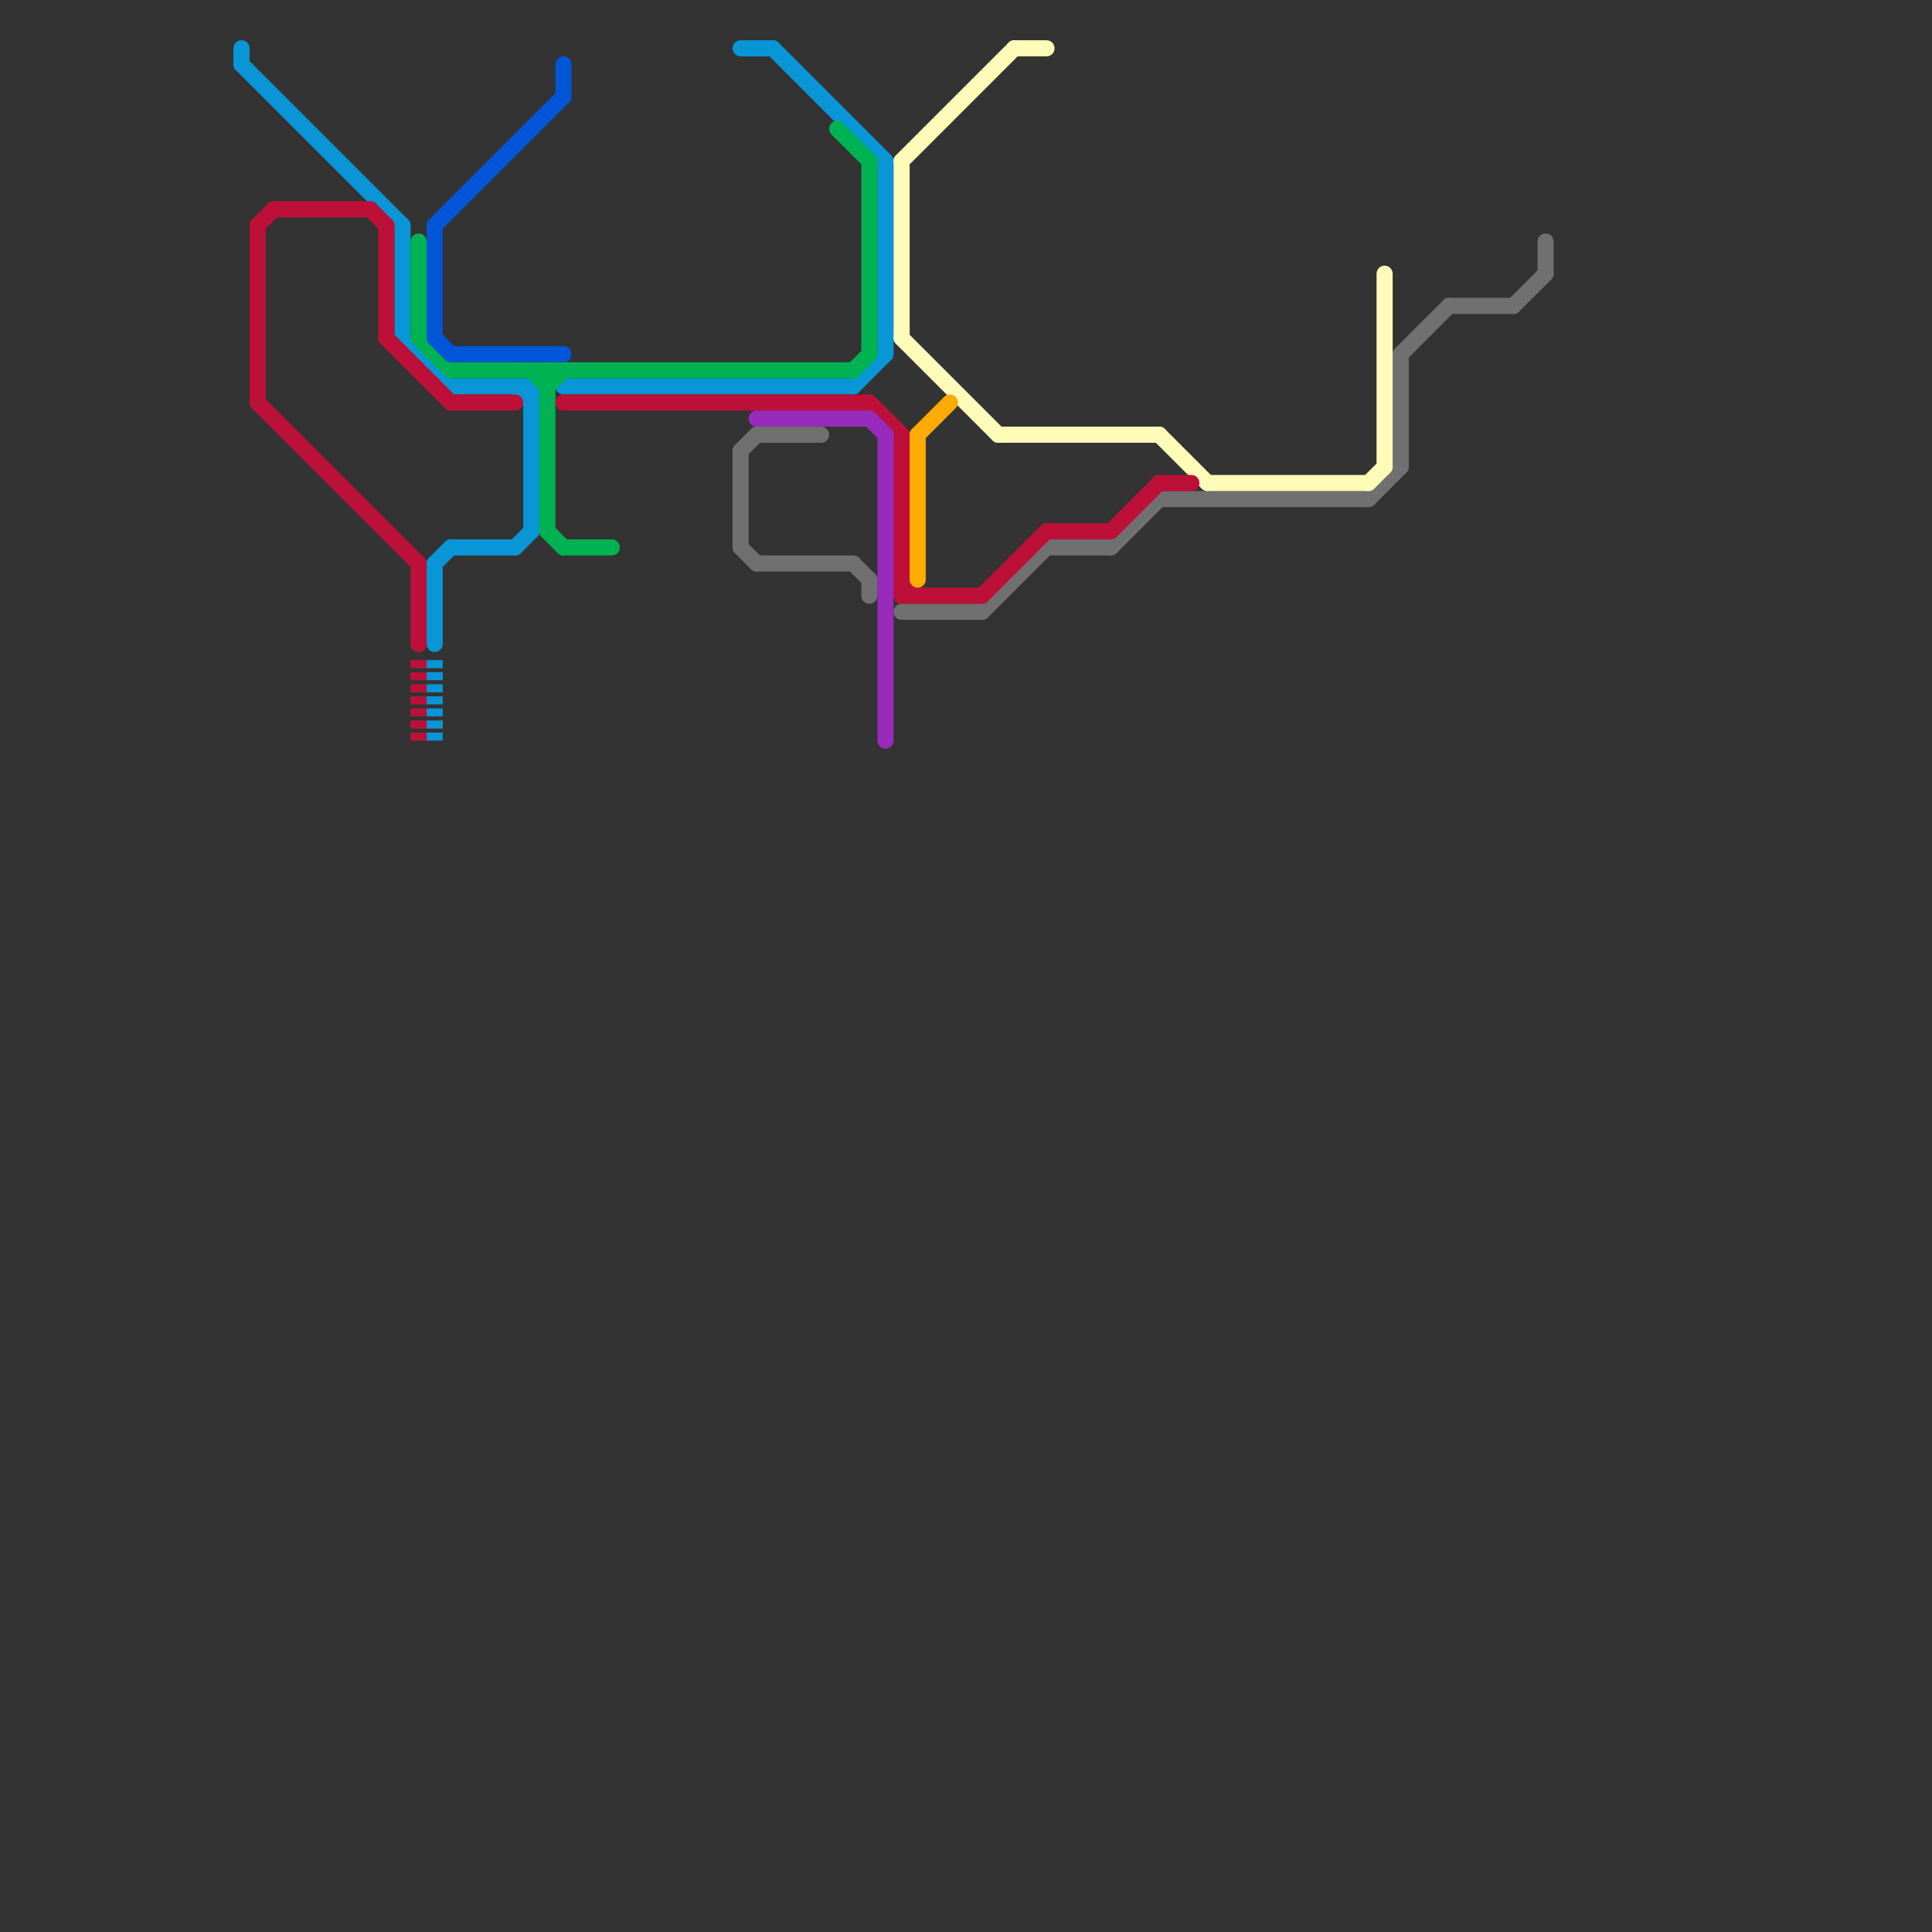 
<svg version="1.1" xmlns="http://www.w3.org/2000/svg" viewBox="0 0 120 120">
<rect x="0" y="0" width="120" height="120" fill="#333333" stroke="none"/>
<style>text { font: 1px Helvetica; font-weight: 600; white-space: pre; dominant-baseline: central; } line { stroke-width: 1; fill: none; stroke-linecap: round; stroke-linejoin: round; } .c0 { stroke: #707070 } .c1 { stroke: #0896d7 } .c2 { stroke: #00b251 } .c3 { stroke: #fffbb9 } .c4 { stroke: #bd1038 } .c5 { stroke: #982abc } .c6 { stroke: #ffab01 } .c7 { stroke: #0056d6 } .w1 { stroke-width: 1; }.l3 { stroke-dasharray: .5 .25; stroke-linecap: butt; }</style><defs><g id="ct-xf"><circle r="0.5" fill="#fff" stroke="#000" stroke-width="0.2"/></g><g id="ct"><circle r="0.5" fill="#fff" stroke="#000" stroke-width="0.1"/></g></defs><line class="c0 " x1="46" y1="28" x2="47" y2="27"/><line class="c0 " x1="46" y1="34" x2="47" y2="35"/><line class="c0 " x1="46" y1="28" x2="46" y2="34"/><line class="c0 " x1="87" y1="22" x2="90" y2="19"/><line class="c0 " x1="94" y1="19" x2="96" y2="17"/><line class="c0 " x1="56" y1="38" x2="61" y2="38"/><line class="c0 " x1="87" y1="22" x2="87" y2="29"/><line class="c0 " x1="85" y1="31" x2="87" y2="29"/><line class="c0 " x1="54" y1="36" x2="54" y2="37"/><line class="c0 " x1="90" y1="19" x2="94" y2="19"/><line class="c0 " x1="69" y1="34" x2="72" y2="31"/><line class="c0 " x1="65" y1="34" x2="69" y2="34"/><line class="c0 " x1="47" y1="35" x2="53" y2="35"/><line class="c0 " x1="47" y1="27" x2="51" y2="27"/><line class="c0 " x1="96" y1="15" x2="96" y2="17"/><line class="c0 " x1="53" y1="35" x2="54" y2="36"/><line class="c0 " x1="61" y1="38" x2="65" y2="34"/><line class="c0 " x1="72" y1="31" x2="85" y2="31"/><line class="c1 " x1="28" y1="34" x2="32" y2="34"/><line class="c1 " x1="48" y1="3" x2="55" y2="10"/><line class="c1 " x1="15" y1="3" x2="15" y2="4"/><line class="c1 " x1="27" y1="35" x2="28" y2="34"/><line class="c1 " x1="35" y1="24" x2="53" y2="24"/><line class="c1 " x1="33" y1="24" x2="33" y2="33"/><line class="c1 " x1="32" y1="24" x2="33" y2="25"/><line class="c1 " x1="27" y1="35" x2="27" y2="40"/><line class="c1 " x1="25" y1="21" x2="28" y2="24"/><line class="c1 " x1="55" y1="10" x2="55" y2="22"/><line class="c1 " x1="25" y1="14" x2="25" y2="21"/><line class="c1 " x1="15" y1="4" x2="25" y2="14"/><line class="c1 " x1="53" y1="24" x2="55" y2="22"/><line class="c1 " x1="46" y1="3" x2="48" y2="3"/><line class="c1 " x1="28" y1="24" x2="33" y2="24"/><line class="c1 " x1="32" y1="34" x2="33" y2="33"/><line class="c1 l3" x1="27" y1="41" x2="27" y2="46"/><line class="c2 " x1="28" y1="23" x2="53" y2="23"/><line class="c2 " x1="34" y1="33" x2="35" y2="34"/><line class="c2 " x1="34" y1="24" x2="35" y2="23"/><line class="c2 " x1="26" y1="15" x2="26" y2="21"/><line class="c2 " x1="53" y1="23" x2="54" y2="22"/><line class="c2 " x1="33" y1="23" x2="34" y2="24"/><line class="c2 " x1="34" y1="23" x2="34" y2="33"/><line class="c2 " x1="52" y1="8" x2="54" y2="10"/><line class="c2 " x1="26" y1="21" x2="28" y2="23"/><line class="c2 " x1="54" y1="10" x2="54" y2="22"/><line class="c2 " x1="35" y1="34" x2="38" y2="34"/><line class="c3 " x1="85" y1="30" x2="86" y2="29"/><line class="c3 " x1="62" y1="27" x2="72" y2="27"/><line class="c3 " x1="75" y1="30" x2="85" y2="30"/><line class="c3 " x1="56" y1="10" x2="63" y2="3"/><line class="c3 " x1="86" y1="17" x2="86" y2="29"/><line class="c3 " x1="56" y1="21" x2="62" y2="27"/><line class="c3 " x1="63" y1="3" x2="65" y2="3"/><line class="c3 " x1="56" y1="10" x2="56" y2="21"/><line class="c3 " x1="72" y1="27" x2="75" y2="30"/><line class="c4 " x1="17" y1="13" x2="23" y2="13"/><line class="c4 " x1="56" y1="27" x2="56" y2="37"/><line class="c4 " x1="16" y1="14" x2="17" y2="13"/><line class="c4 " x1="56" y1="36" x2="57" y2="37"/><line class="c4 " x1="16" y1="14" x2="16" y2="25"/><line class="c4 " x1="56" y1="37" x2="61" y2="37"/><line class="c4 " x1="72" y1="30" x2="74" y2="30"/><line class="c4 " x1="35" y1="25" x2="54" y2="25"/><line class="c4 " x1="69" y1="33" x2="72" y2="30"/><line class="c4 " x1="16" y1="25" x2="26" y2="35"/><line class="c4 " x1="23" y1="13" x2="24" y2="14"/><line class="c4 " x1="54" y1="25" x2="56" y2="27"/><line class="c4 " x1="24" y1="14" x2="24" y2="21"/><line class="c4 " x1="24" y1="21" x2="28" y2="25"/><line class="c4 " x1="65" y1="33" x2="69" y2="33"/><line class="c4 " x1="26" y1="35" x2="26" y2="40"/><line class="c4 " x1="61" y1="37" x2="65" y2="33"/><line class="c4 " x1="28" y1="25" x2="32" y2="25"/><line class="c4 l3" x1="26" y1="41" x2="26" y2="46"/><line class="c5 " x1="54" y1="26" x2="55" y2="27"/><line class="c5 " x1="47" y1="26" x2="54" y2="26"/><line class="c5 " x1="55" y1="27" x2="55" y2="46"/><line class="c6 " x1="57" y1="27" x2="57" y2="36"/><line class="c6 " x1="57" y1="27" x2="59" y2="25"/><line class="c7 " x1="35" y1="4" x2="35" y2="6"/><line class="c7 " x1="27" y1="14" x2="27" y2="21"/><line class="c7 " x1="27" y1="14" x2="35" y2="6"/><line class="c7 " x1="28" y1="22" x2="35" y2="22"/><line class="c7 " x1="27" y1="21" x2="28" y2="22"/>
</svg>
